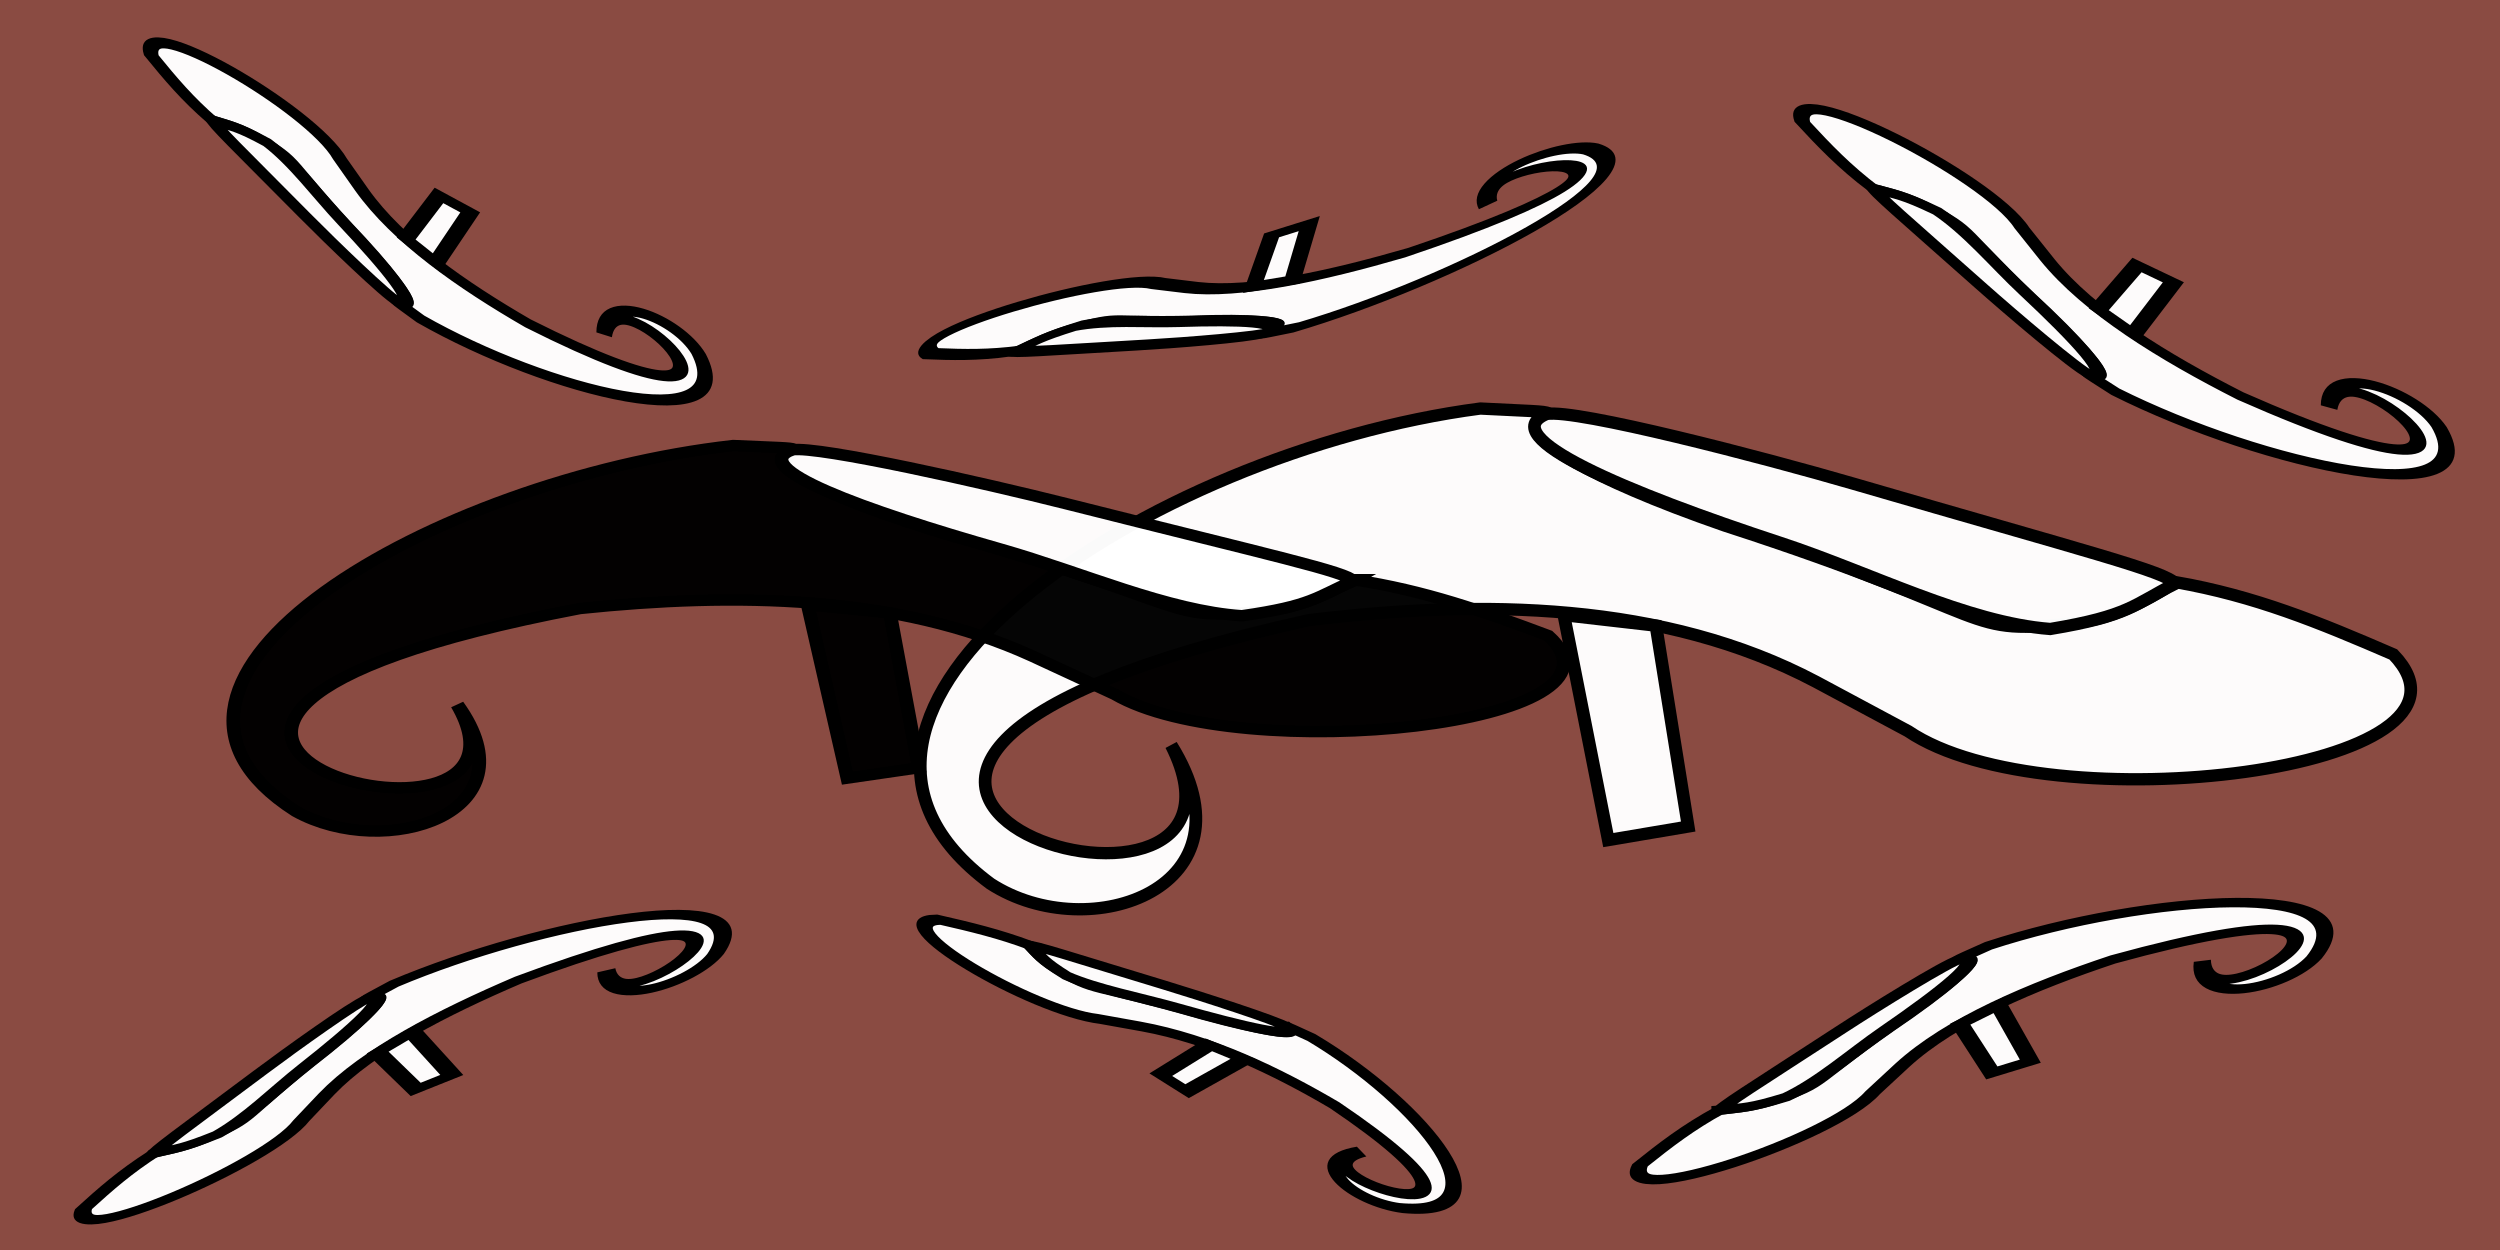 <?xml version="1.0"?>
<svg xmlns="http://www.w3.org/2000/svg" width="600" height="300" viewBox="0 0 600 300">
  <rect x="0" y="0" width="600" height="300" fill="#333333" stroke="none"/>
  <g fill="#ff5c5c" fill-opacity=".98">
    <path fill="#8c4c43" d="M-10.537-7.526h622.77v320.33h-622.77z"/>
    <g fill="#c87676" fill-opacity=".98">
      <g stroke="#000" stroke-width="3.395" fill="#fff">
        <path d="M636.59 237.89c-10.104 4.384-19.218 6.632-27.515 6.091-32.083-2.093-17.833-4.73-88.066-44.034-35.438-20.798-45.79-32.934-44.613-35.109 3.09-5.713 11.31-2.725-13.947-8.97-89.85-4.841-204.155 46.426-151.669 104.595 23.001 22.459 70.458 14.362 54.177-28.593 19.95 70.583-150.96-19.957 42.137-27.088 46.458 2.96 94.23 12.762 130.173 42.137l21.82 18.058c32.09 32.709 154.847 40.702 131.124 3.474-18.059-12.544-33.539-22.838-53.621-30.562z" transform="matrix(.884 -.163 .158 .854 -78.16 40.315)"/>
        <path d="M474.352 216.198l.74 63.36 21.634.325 1.282-56.205zM479.605 160.677c-15.172 3.346 16.763 25.067 55.056 46.714 22.255 12.58 45.046 31.012 66.712 36.95 21.434.396 23.183-2.47 35.024-6.052-1.692-3.694-21.379-12.964-79.49-43.22-22.946-11.946-69.24-34.313-77.302-34.392z" transform="matrix(.884 -.163 .158 .854 -78.16 40.315)"/>
      </g>
      <g stroke="#000" stroke-width="4.096" fill="#000">
        <path d="M636.59 237.89c-10.104 4.384-19.218 6.632-27.515 6.091-32.083-2.093-17.833-4.73-88.066-44.034-35.438-20.798-45.79-32.934-44.613-35.109 3.09-5.713 11.31-2.725-13.947-8.97-89.85-4.841-204.155 46.426-151.669 104.595 23.001 22.459 70.458 14.362 54.177-28.593 19.95 70.583-150.96-19.957 42.137-27.088 46.458 2.96 94.23 12.762 130.173 42.137l21.82 18.058c32.09 32.709 154.847 40.702 131.124 3.474-18.059-12.544-33.539-22.838-53.621-30.562z" transform="matrix(.789 -.125 .141 .658 -210.89 62.18)"/>
        <path d="M474.352 216.198l.74 63.36 21.634.325 1.282-56.205z" transform="matrix(.789 -.125 .141 .658 -210.89 62.18)"/>
        <path d="M479.605 160.677c-15.172 3.346 16.763 25.067 55.056 46.714 22.255 12.58 45.046 31.012 66.712 36.95 21.434.396 23.183-2.47 35.024-6.052-1.692-3.694-21.379-12.964-79.49-43.22-22.946-11.946-69.24-34.313-77.302-34.392z" fill="#fff" transform="matrix(.789 -.125 .141 .658 -210.89 62.18)"/>
      </g>
      <g fill="#fff">
        <g stroke="#000" stroke-width="9.994">
          <path d="M636.59 237.89c-10.104 4.384-19.218 6.632-27.515 6.091-32.083-2.093-17.833-4.73-88.066-44.034-35.438-20.798-45.79-32.934-44.613-35.109 3.09-5.713 11.31-2.725-13.947-8.97-89.85-4.841-204.155 46.426-151.669 104.595 23.001 22.459 70.458 14.362 54.177-28.593 19.95 70.583-150.96-19.957 42.137-27.088 46.458 2.96 94.23 12.762 130.173 42.137l21.82 18.058c32.09 32.709 154.847 40.702 131.124 3.474-18.059-12.544-33.539-22.838-53.621-30.562z" transform="matrix(-.349 -.185 .132 -.188 241.76 191.415)"/>
          <path d="M474.352 216.198l.74 63.36 21.634.325 1.282-56.205zM479.605 160.677c-15.172 3.346 16.763 25.067 55.056 46.714 22.255 12.58 45.046 31.012 66.712 36.95 21.434.396 23.183-2.47 35.024-6.052-1.692-3.694-21.379-12.964-79.49-43.22-22.946-11.946-69.24-34.313-77.302-34.392z" transform="matrix(-.349 -.185 .132 -.188 241.76 191.415)"/>
        </g>
        <g stroke="#000" stroke-width="9.155">
          <path d="M636.59 237.89c-10.104 4.384-19.218 6.632-27.515 6.091-32.083-2.093-17.833-4.73-88.066-44.034-35.438-20.798-45.79-32.934-44.613-35.109 3.09-5.713 11.31-2.725-13.947-8.97-89.85-4.841-204.155 46.426-151.669 104.595 23.001 22.459 70.458 14.362 54.177-28.593 19.95 70.583-150.96-19.957 42.137-27.088 46.458 2.96 94.23 12.762 130.173 42.137l21.82 18.058c32.09 32.709 154.847 40.702 131.124 3.474-18.059-12.544-33.539-22.838-53.621-30.562z" transform="matrix(-.406 -.189 .154 -.193 671.445 211.502)"/>
          <path d="M474.352 216.198l.74 63.36 21.634.325 1.282-56.205zM479.605 160.677c-15.172 3.346 16.763 25.067 55.056 46.714 22.255 12.58 45.046 31.012 66.712 36.95 21.434.396 23.183-2.47 35.024-6.052-1.692-3.694-21.379-12.964-79.49-43.22-22.946-11.946-69.24-34.313-77.302-34.392z" transform="matrix(-.406 -.189 .154 -.193 671.445 211.502)"/>
        </g>
        <g stroke="#000" stroke-width="10.539">
          <path d="M636.59 237.89c-10.104 4.384-19.218 6.632-27.515 6.091-32.083-2.093-17.833-4.73-88.066-44.034-35.438-20.798-45.79-32.934-44.613-35.109 3.09-5.713 11.31-2.725-13.947-8.97-89.85-4.841-204.155 46.426-151.669 104.595 23.001 22.459 70.458 14.362 54.177-28.593 19.95 70.583-150.96-19.957 42.137-27.088 46.458 2.96 94.23 12.762 130.173 42.137l21.82 18.058c32.09 32.709 154.847 40.702 131.124 3.474-18.059-12.544-33.539-22.838-53.621-30.562z" transform="matrix(-.419 .134 .068 -.215 494.276 50.104)"/>
          <path d="M474.352 216.198l.74 63.36 21.634.325 1.282-56.205zM479.605 160.677c-15.172 3.346 16.763 25.067 55.056 46.714 22.255 12.58 45.046 31.012 66.712 36.95 21.434.396 23.183-2.47 35.024-6.052-1.692-3.694-21.379-12.964-79.49-43.22-22.946-11.946-69.24-34.313-77.302-34.392z" transform="matrix(-.419 .134 .068 -.215 494.276 50.104)"/>
        </g>
        <g stroke="#000" stroke-width="9.198">
          <path d="M636.59 237.89c-10.104 4.384-19.218 6.632-27.515 6.091-32.083-2.093-17.833-4.73-88.066-44.034-35.438-20.798-45.79-32.934-44.613-35.109 3.09-5.713 11.31-2.725-13.947-8.97-89.85-4.841-204.155 46.426-151.669 104.595 23.001 22.459 70.458 14.362 54.177-28.593 19.95 70.583-150.96-19.957 42.137-27.088 46.458 2.96 94.23 12.762 130.173 42.137l21.82 18.058c32.09 32.709 154.847 40.702 131.124 3.474-18.059-12.544-33.539-22.838-53.621-30.562z" transform="matrix(-.429 .127 .125 .211 656.144 135.362)"/>
          <path d="M474.352 216.198l.74 63.36 21.634.325 1.282-56.205zM479.605 160.677c-15.172 3.346 16.763 25.067 55.056 46.714 22.255 12.58 45.046 31.012 66.712 36.95 21.434.396 23.183-2.47 35.024-6.052-1.692-3.694-21.379-12.964-79.49-43.22-22.946-11.946-69.24-34.313-77.302-34.392z" transform="matrix(-.429 .127 .125 .211 656.144 135.362)"/>
        </g>
        <g stroke="#000" stroke-width="10.054">
          <path d="M636.59 237.89c-10.104 4.384-19.218 6.632-27.515 6.091-32.083-2.093-17.833-4.73-88.066-44.034-35.438-20.798-45.79-32.934-44.613-35.109 3.09-5.713 11.31-2.725-13.947-8.97-89.85-4.841-204.155 46.426-151.669 104.595 23.001 22.459 70.458 14.362 54.177-28.593 19.95 70.583-150.96-19.957 42.137-27.088 46.458 2.96 94.23 12.762 130.173 42.137l21.82 18.058c32.09 32.709 154.847 40.702 131.124 3.474-18.059-12.544-33.539-22.838-53.621-30.562z" transform="matrix(-.403 .158 .153 .161 257.12 137.919)"/>
          <path d="M474.352 216.198l.74 63.36 21.634.325 1.282-56.205zM479.605 160.677c-15.172 3.346 16.763 25.067 55.056 46.714 22.255 12.58 45.046 31.012 66.712 36.95 21.434.396 23.183-2.47 35.024-6.052-1.692-3.694-21.379-12.964-79.49-43.22-22.946-11.946-69.24-34.313-77.302-34.392z" transform="matrix(-.403 .158 .153 .161 257.12 137.919)"/>
        </g>
        <g stroke="#000" stroke-width="10.981">
          <path d="M636.59 237.89c-10.104 4.384-19.218 6.632-27.515 6.091-32.083-2.093-17.833-4.73-88.066-44.034-35.438-20.798-45.79-32.934-44.613-35.109 3.09-5.713 11.31-2.725-13.947-8.97-89.85-4.841-204.155 46.426-151.669 104.595 23.001 22.459 70.458 14.362 54.177-28.593 19.95 70.583-150.96-19.957 42.137-27.088 46.458 2.96 94.23 12.762 130.173 42.137l21.82 18.058c32.09 32.709 154.847 40.702 131.124 3.474-18.059-12.544-33.539-22.838-53.621-30.562z" transform="matrix(-.288 -.185 -.212 .123 480.984 315.39)"/>
          <path d="M474.352 216.198l.74 63.36 21.634.325 1.282-56.205zM479.605 160.677c-15.172 3.346 16.763 25.067 55.056 46.714 22.255 12.58 45.046 31.012 66.712 36.95 21.434.396 23.183-2.47 35.024-6.052-1.692-3.694-21.379-12.964-79.49-43.22-22.946-11.946-69.24-34.313-77.302-34.392z" transform="matrix(-.288 -.185 -.212 .123 480.984 315.39)"/>
        </g>
      </g>
    </g>
  </g>
</svg>
